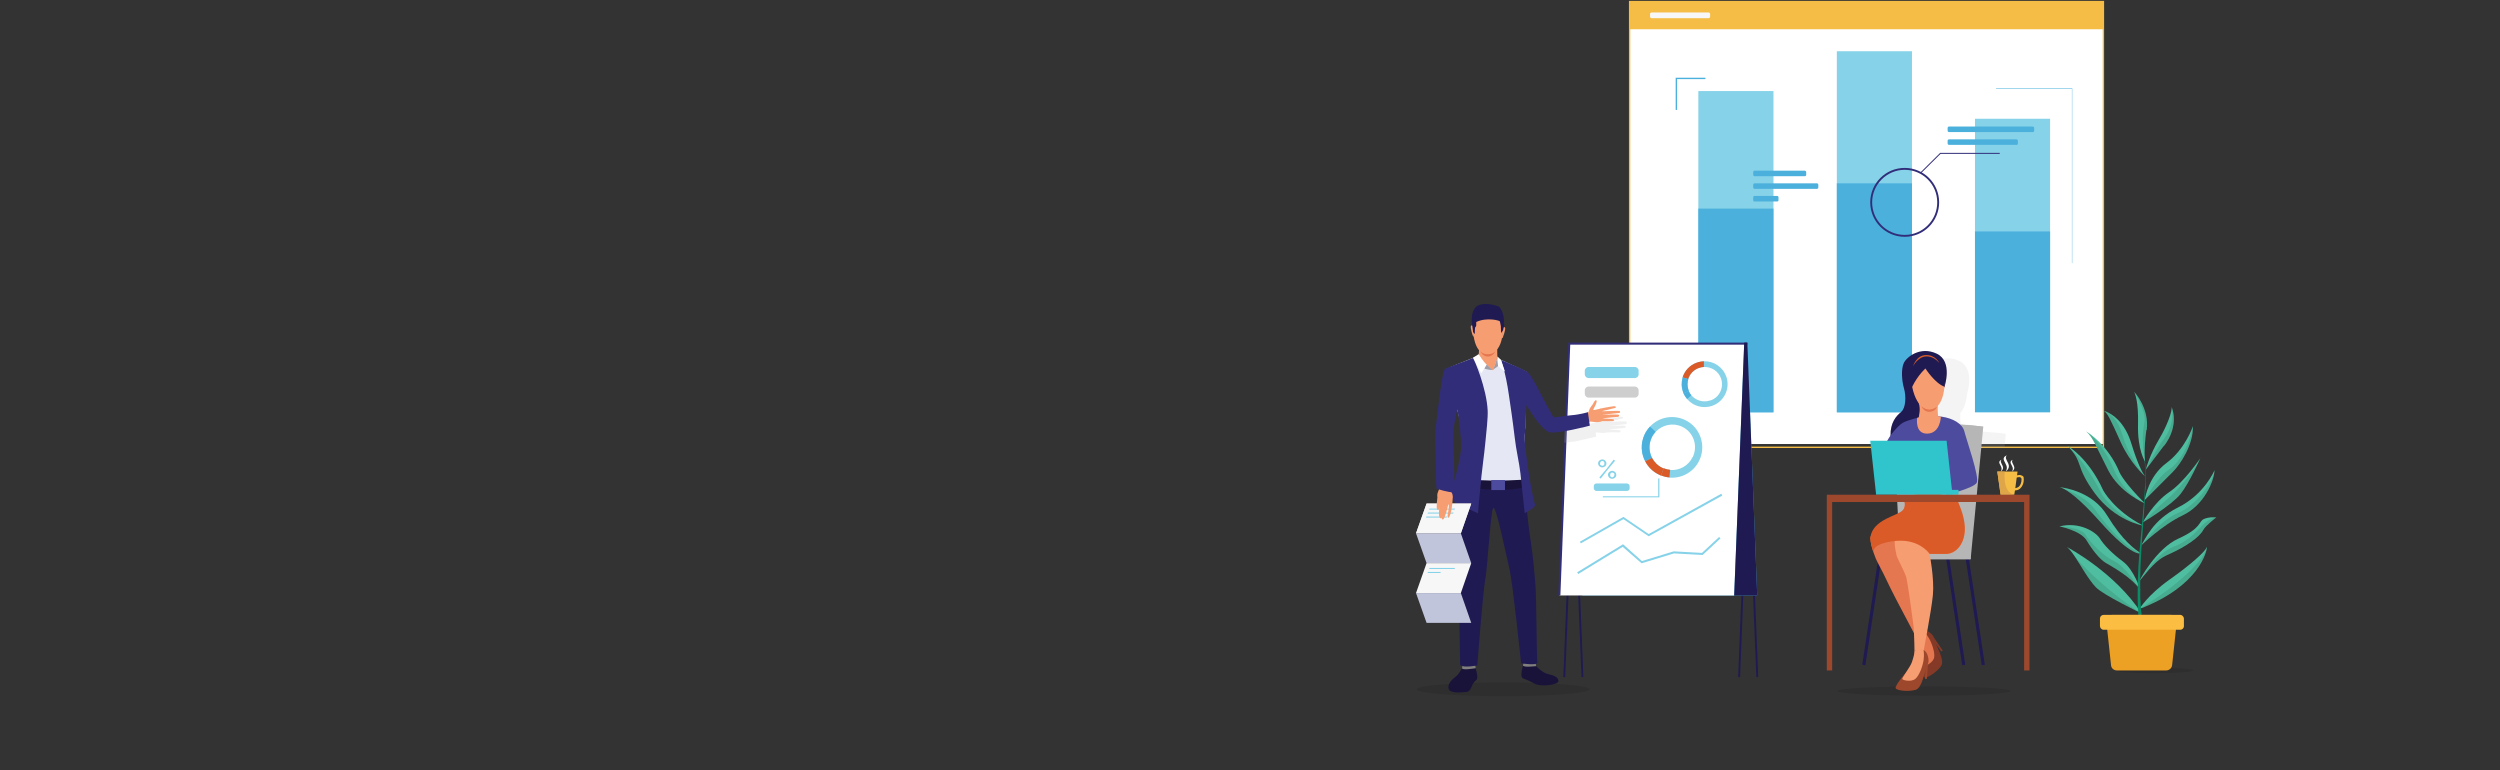 <?xml version="1.0" encoding="UTF-8"?>
<svg id="Layer_1" xmlns="http://www.w3.org/2000/svg" version="1.1" viewBox="0 0 1444.2 445">
  <rect x="0" y="0" width="1444.2" height="445" fill="#333333" stroke="none"/>
  <!-- Generator: Adobe Illustrator 29.2.1, SVG Export Plug-In . SVG Version: 2.1.0 Build 116)  -->
  <defs>
    <style>
      .st0 {
        fill: #243973;
      }

      .st1 {
        fill: #4fbea0;
      }

      .st2 {
        fill: #f79d72;
      }

      .st3 {
        fill: #fbbd42;
      }

      .st4 {
        fill: #098d67;
      }

      .st5 {
        fill: #81807e;
      }

      .st6 {
        fill: #fff;
      }

      .st7 {
        fill: #4c4b9e;
      }

      .st8 {
        fill: #4cb0dd;
      }

      .st9 {
        fill: #a09ea6;
      }

      .st10 {
        opacity: .15;
      }

      .st10, .st11 {
        mix-blend-mode: multiply;
      }

      .st10, .st11, .st12 {
        fill: #b6b6b6;
      }

      .st13 {
        fill: #843a26;
      }

      .st14 {
        fill: #e5e8f4;
      }

      .st15, .st16, .st11 {
        isolation: isolate;
      }

      .st17 {
        fill: #30c5cc;
      }

      .st16 {
        opacity: .1;
      }

      .st18 {
        fill: #e57750;
      }

      .st19 {
        fill: #f5bd45;
      }

      .st20 {
        fill: #86d2e8;
      }

      .st21 {
        fill: #da5b27;
      }

      .st22 {
        fill: #312d79;
      }

      .st23 {
        fill: #eddad3;
      }

      .st11 {
        opacity: .2;
      }

      .st24 {
        fill: #9d482d;
      }

      .st25 {
        fill: #eca024;
      }

      .st26 {
        fill: #dea549;
      }

      .st27 {
        fill: #cececf;
      }

      .st28 {
        fill: #1f1a51;
      }

      .st29 {
        fill: #191339;
      }

      .st30 {
        fill: #f7f7f7;
      }

      .st31 {
        fill: #fdfdfd;
      }

      .st32 {
        fill: #c1c5db;
      }
    </style>
  </defs>
  <g class="st15">
    <g id="Layer_11" data-name="Layer_1">
      <ellipse class="st16" cx="1111.5" cy="399.2" rx="50" ry="2.7"/>
      <ellipse class="st16" cx="1244.7" cy="387.3" rx="22.4" ry="1.6"/>
      <rect class="st6" x="941.4" y="11.4" width="273.7" height="245.1"/>
      <path class="st19" d="M941,.5v258.3h274.5V.5h-274.5ZM1214.7,258h-272.9V1.3h272.9v256.7Z"/>
      <rect class="st20" x="1140.9" y="68.6" width="43.4" height="169.6"/>
      <rect class="st8" x="1140.9" y="133.7" width="43.4" height="104.4"/>
      <rect class="st20" x="1061.1" y="29.6" width="43.4" height="208.6"/>
      <rect class="st8" x="1061.1" y="105.9" width="43.4" height="132.3"/>
      <rect class="st20" x="981.1" y="52.6" width="43.4" height="185.6"/>
      <rect class="st8" x="981.1" y="120.5" width="43.4" height="117.7"/>
      <polygon class="st8" points="968.8 63.5 968 63.5 968 44.9 985.2 44.9 985.2 45.7 968.8 45.7 968.8 63.5"/>
      <polygon class="st22" points="1109.8 100 1109.4 99.6 1120.8 88.3 1155.2 88.3 1155.2 88.9 1121 88.9 1109.8 100"/>
      <rect class="st8" x="1125.1" y="80.5" width="40.6" height="3.2" rx=".8" ry=".8"/>
      <rect class="st8" x="1125.1" y="73.1" width="50" height="3.2" rx=".8" ry=".8"/>
      <rect class="st8" x="1012.8" y="105.9" width="37.6" height="3.2" rx=".8" ry=".8"/>
      <rect class="st8" x="1012.8" y="113.2" width="14.6" height="3.2" rx=".7" ry=".7"/>
      <rect class="st8" x="1012.8" y="98.6" width="30.6" height="3.2" rx=".8" ry=".8"/>
      <ellipse class="st16" cx="868.3" cy="398.2" rx="50" ry="4"/>
      <polygon class="st28" points="1005.2 391.2 1004.1 391.1 1009.8 246.2 910 246.2 904.2 391.2 903.1 391.1 908.9 245 1011 245 1005.2 391.2"/>
      <polygon class="st28" points="1014.6 391.2 1008.8 246.2 908.9 246.2 914.7 391.1 913.6 391.2 907.7 245 1009.9 245 1015.7 391.1 1014.6 391.2"/>
      <polygon class="st8" points="914.1 344 1015.1 344 1009.4 198.5 908.3 198.5 914.1 344"/>
      <polygon class="st6" points="1001.8 344 900.8 344 906.6 198.5 1007.6 198.5 1001.8 344"/>
      <path class="st27" d="M917.7,223.3h26.7c1.2,0,2.2,1,2.2,2.2v2c0,1.2-1,2.2-2.2,2.2h-26.7c-1.2,0-2.2-1-2.2-2.2v-2c0-1.2,1-2.2,2.2-2.2h0Z"/>
      <path class="st20" d="M917.7,212h26.7c1.2,0,2.2,1,2.2,2.2v2c0,1.2-1,2.2-2.2,2.2h-26.7c-1.2,0-2.2-1-2.2-2.2v-2c0-1.2,1-2.2,2.2-2.2Z"/>
      <rect class="st20" x="920.7" y="279.3" width="20.7" height="4.3" rx="1.5" ry="1.5"/>
      <polygon class="st20" points="958.6 287.3 925.9 287.3 925.9 286.7 957.9 286.7 957.9 276.4 958.6 276.4 958.6 287.3"/>
      <path class="st20" d="M997.2,217.5c-2-5.6-7.3-9-12.9-8.8-1.4,0-2.7.3-4.1.8-4.1,1.5-7,4.7-8.2,8.5-.8,2.7-.8,5.6.2,8.4.1.3.2.6.3.8.5,1.2,1.2,2.3,2.1,3.3,3.5,4.1,9.2,5.8,14.6,3.9,6.9-2.5,10.5-10.1,8-17h0l0.0.1ZM988,231.3c-4,1.4-8.3.1-10.9-2.9-.6-.7-1.1-1.6-1.5-2.5,0-.2-.2-.4-.2-.6-.8-2.1-.8-4.3-.1-6.3.9-2.9,3.1-5.3,6.1-6.4,1-.4,2-.5,3.1-.6,4.2-.1,8.2,2.4,9.7,6.6,1.8,5.2-.8,10.9-6,12.7h-.2Z"/>
      <path class="st21" d="M975.2,219l-3.2-1c1.2-3.8,4.1-7.1,8.2-8.5,1.3-.5,2.7-.7,4.1-.8v3.3c-.9,0-1.9.2-3,.6-3.1,1.1-5.2,3.5-6.1,6.4h0Z"/>
      <path class="st8" d="M975.6,225.9l-3,1.3c-.1-.3-.2-.5-.3-.8-1-2.8-1-5.8-.2-8.4l3.2,1c-.6,2-.6,4.2.1,6.3,0,.2.2.4.2.6v-0Z"/>
      <path class="st8" d="M974.6,230.5c-.8-1-1.5-2.1-2.1-3.3l3-1.3c.4.9.9,1.7,1.5,2.5l-2.5,2.2h0l.1-.1Z"/>
      <polygon class="st22" points="901.4 344 900.2 344 906 197.9 1009.4 197.9 1009.4 199.1 907.1 199.1 901.4 344"/>
      <polygon class="st28" points="1001.8 344 1007.6 197.9 1009.4 197.9 1015.1 344 1001.8 344"/>
      <polygon class="st20" points="913.2 313.9 912.7 312.9 937.8 298.6 952.4 308.5 994.4 285.2 994.9 286.3 952.4 309.8 937.8 299.9 913.2 313.9"/>
      <path class="st20" d="M973.4,242.6c-7-3.3-15.2-1.6-20.2,3.8-1.2,1.3-2.3,2.8-3.1,4.5-2.4,5.2-2.1,10.9.3,15.6,1.7,3.3,4.4,6,8,7.7.4.2.7.3,1.1.5,1.6.6,3.3,1,5,1.2,7,.6,14-3.2,17.2-10,4.1-8.7.4-19.2-8.3-23.3h0v-0ZM977.8,264c-2.4,5.1-7.6,7.9-12.9,7.5-1.3-.1-2.5-.4-3.7-.9-.3-.1-.5-.2-.8-.3-2.7-1.3-4.7-3.3-6-5.8-1.8-3.5-2.1-7.8-.2-11.7.6-1.3,1.4-2.4,2.3-3.4,3.8-4,9.9-5.4,15.2-2.9,6.6,3.1,9.3,10.9,6.2,17.5h0l-.1-0Z"/>
      <path class="st8" d="M954.3,264.5l-3.9,2c-2.5-4.7-2.8-10.4-.3-15.6.8-1.7,1.9-3.2,3.1-4.5l3.2,3c-.9,1-1.7,2.1-2.3,3.4-1.8,3.9-1.6,8.2.2,11.7Z"/>
      <path class="st21" d="M961.1,270.6l-1.6,4.1c-.4-.1-.7-.3-1.1-.5-3.6-1.7-6.3-4.4-8-7.7l3.9-2c1.3,2.4,3.3,4.5,6,5.8.3.1.5.2.8.3h0l-0.0 0Z"/>
      <path class="st21" d="M964.5,275.8c-1.7-.1-3.4-.5-5-1.2l1.6-4.1c1.2.5,2.5.8,3.7.9l-.4,4.4h0l.1 0Z"/>
      <polygon class="st20" points="911.7 331.6 911.1 330.6 937.6 314.4 948.5 324.1 966.9 318.5 983.2 319.4 993.1 310.2 993.9 311 983.6 320.6 967 319.7 948.3 325.4 937.4 315.9 911.7 331.6"/>
      <path class="st20" d="M925.6,270c-.3,0-.7,0-.9-.2-.3-.1-.6-.3-.8-.5s-.4-.4-.5-.7c-.1-.3-.2-.6-.2-.9s0-.6.2-.9c.1-.3.3-.5.5-.7s.5-.4.8-.5.6-.2.9-.2.7,0,.9.2c.3.1.6.3.8.5s.4.5.5.7c.1.3.2.6.2.9s0,.6-.2.9c-.1.3-.3.5-.5.7s-.5.4-.8.5-.6.2-.9.2ZM923.9,275.8l4.3-5.1,4-5.2.8.7-4.2,5-4.1,5.3-.8-.7v0ZM925.6,269.1c.2,0,.3,0,.5-.1.1,0,.3-.2.4-.3.1-.1.2-.3.3-.4v-1.1c0-.2-.2-.3-.3-.5-.1-.1-.2-.2-.4-.3-.2,0-.3-.1-.5-.1-.3,0-.6.1-.9.4-.2.3-.4.6-.4,1v.5c0,.2.2.3.3.4s.2.2.4.3c.1,0,.3.1.5.1h0l.1.1ZM931.3,276.6c-.3,0-.7,0-.9-.2-.3-.1-.6-.3-.8-.5s-.4-.5-.5-.7c-.1-.3-.2-.6-.2-.9s0-.6.2-.9c.1-.3.3-.5.5-.7s.5-.4.8-.5.6-.2.9-.2.7,0,.9.2c.3.1.6.3.8.5s.4.4.5.7c.1.3.2.6.2.9s0,.6-.2.9c-.1.3-.3.5-.5.7s-.5.4-.8.5-.6.2-.9.2ZM931.3,275.7c.3,0,.6-.1.9-.4.2-.3.4-.6.4-1v-.5c0-.2-.2-.3-.3-.4s-.2-.2-.4-.3c-.1,0-.3-.1-.5-.1s-.3,0-.5.1c-.1,0-.3.2-.4.3-.1.1-.2.3-.3.4v1.1c0,.2.2.3.3.5.1.1.2.2.4.3.1,0,.3.1.5.1h0l-.1-.1Z"/>
      <path class="st11" d="M939.8,243.5c-.5-.2-7.8,0-10.1.2v-.1c1.8-.4,6.8-1.6,7.4-1.8.8-.2.7-.7.1-1-.6-.3-7.5,1.1-8.8,1.3-1.3,0-4.2,1.2-3.9.4.3-.9,2.6-4.7,1.8-5.4s-1.8,2-2.3,2.7c-.4.5-1.8,2.1-2.1,3.5,0,.4-.3.7-.6,1v-.2s-1.7.5-4.2,1c-1.7.3-3.7.7-5.9.9-.3,0-.7,0-1.1.1-.4,0-.9.1-1.4.2-.3,0-.7,0-1,.1-.9.1-1.7.2-2.5.3h-1.2l-.4,9h1.2c1-.1,2.1-.3,3.2-.5h.3c.3,0,.5,0,.8-.1h.3c.3,0,.6-.1.9-.2,6-1.2,11.8-2.7,11.8-2.7l-.3-2.3c.1,0,.2,0,.3-.1.5-.2,3.7.8,6.4,0h.1s4.2-.2,6,0c1.8.1,1.6-.7,1.5-1-.2-.4-4.5-.6-6.3-.7v-.1c2.2-.2,8.2-.8,8.7-.8.4,0,.6-.4.6-.7s0-.4-.2-.5c-.4-.2-6.8,0-9.1,0h0c1.3-.1,3.8-.4,6-.6,1.9-.2,3.5-.4,3.7-.4.4-.1.3-1.1,0-1.2h0l.3-.3Z"/>
      <path class="st29" d="M844.9,385.4s-1.7,3.1-2.8,4.4-5.3,3.5-5.4,7.2c0,4,7.1,2.9,9.9,2.8,2.8-.1,3-2.3,4.2-4.6,1.2-2.3,2.4-1.9,2.6-3.7.2-1.8-1.1-6-1.1-6h-7.4v-.1Z"/>
      <path class="st5" d="M852.2,384.2s.3,1.7.3,1.8c0,0-7.9,1.4-7.9,0,0-1.1.7-2.5.7-2.5l6.9.7Z"/>
      <path class="st2" d="M924.1,236.1s8.2-1.7,8.9-1.4c.6.4.7.8-.1,1s-7.9,1.9-7.9,1.9c0,0,10-.4,10.6-.2.3.1.5,1,0,1.1-.4.1-10.3,1.1-10.3,1.1,0,0,9.3-.3,9.8,0,.4.3.3,1.1-.4,1.2-.7,0-9.4.9-9.4.9,0,0,6.8.2,7,.7.1.3.3,1.1-1.5.9-1.7-.1-5.9,0-5.9,0l-.7-7.4h0l-.1.2Z"/>
      <path class="st29" d="M887.4,384.8s3.4,3.8,6.9,4.6c3.5.8,5.9,1.8,6,4,0,2.2-10.1,3.7-14.1,1.4-6-3.3-6.6-2.3-7.2-4s.8-6.1.8-6.6c0-.7,7.6.5,7.6.5h0v.1Z"/>
      <path class="st5" d="M887,383s.5,1.8.4,1.8c0,0-7.9,1-7.6-.5.2-1.2.5-2.4.5-2.4l6.8,1.1h-.1Z"/>
      <path class="st28" d="M879.9,275.1s2.8,27.6,4.3,37c1.7,11,2.3,20.2,2.8,25.9.6,7.2.7,42.5,1.1,44.6.4,2.1-9.4.6-9.4.6,0,0-4.8-46.2-6.6-53.9-1.7-7.1-7.9-37.8-9.5-35.9-1.5,1.9-3.4,35.8-4.6,41.4s-4.6,49.6-4.6,49.6c0,0-7.8,1.6-9.9-.2,0,0-.9-37.9-.2-48.5.3-4-4.7-48.2,1.7-65.9,3.4-9.4,34.9,5.1,34.9,5.1h0v.2Z"/>
      <path class="st14" d="M831.2,279.1s4.8,1.5,6.8,1.1,1-25,1.1-30.1c0-4.2,2.3-15.1,2.3-15.1h0c.2.8,3.3,12.2,3.4,17.7.1,5.7-.7,27.4-.7,27.4l8.5.8,24.3.6,5.1-.6s-.6-9.3-.8-13.7c-.1-2.8-.7-7.8-.5-12.7,0,0,0-5.2.4-7.4,0-9.8.6-19.5.6-19.5.3-4.4.6-8.6.7-12.5-1.1-.6-2.4-1.2-3.4-1.7-3.2-1.5-7.6-3.6-10.5-4.9-1.7-.8-3.3-1.3-3.3-1.3,0,0-11.4-1.1-12.3-1-.3,0-1.7.5-3.6,1.2-4,1.5-11.8,4.7-13.1,5.5-1.8,1.3-5.7,32.3-5.8,34.4-.3,3.9.9,31.7.9,31.7h0l-.1.1Z"/>
      <path class="st29" d="M881.2,277s-16.7,1.4-31.3,0v4.8s21.9,3.2,32-.9l-.7-3.9h0Z"/>
      <path class="st22" d="M867,207.9s2.7,6.4,4.7,20.6c.8,5.5,2.2,14.7,3.3,24.1h0c.8,7.4,2.7,15,3.3,20.7.6,5.9,2.5,23.2,2.5,23.2l4.6-2.9c.7-.6,1.6-1.4,1.3-2.2-1.3-4.1-3.7-17.4-5.1-29.1h0c0-.6-.1-1.1-.2-1.7h0c-.3-2.3-.5-4.6-.6-6.6-.1-1.6,0-3.1.2-4.6.6-10.5,1-21.5,1-21.5.3-4.5.5-8.7.7-12.7-.7-.6-2.4-1.4-3.5-2,0,0-10.2-4.6-12.1-5.2h0l-.1-.1Z"/>
      <path class="st14" d="M866.1,211.2s.3,4.4-3.4,4.5-6.6-3.4-6.6-3.4l6.1,1.6,3.7-3.2.2.6h0v-.1Z"/>
      <path class="st2" d="M914.9,239.7s2.7-.7,3-2.4c.3-1.4,1.6-3,2-3.4.5-.7,1.5-3.3,2.3-2.6s-1.4,4.4-1.8,5.3c-.3.9,3.4-.7,4.3-.4.9.3,2.6,6.7,0,7.4-2.7.7-5.9-.3-6.3,0-.4.2-1.9.6-1.9.6l-1.6-4.5h0v-0Z"/>
      <path class="st2" d="M861.1,177.8s8.5,1.4,7,14.7c-1.4,13.2-8.9,12.1-9.4,12.1s-7.5.2-7.9-16c0,0-.1-12,10.3-10.7h0l0-.1Z"/>
      <path class="st2" d="M864.9,200.7s0,5.5.2,6.6c.2,1.3-6.8,4.9-11.3.7,0,0,.9-6,.6-8.1-.3-2.1,10.5.8,10.5.8h0Z"/>
      <path class="st2" d="M868.2,189.4s.9-1,1.3,0c.3,1-1.2,5.3-1.4,5.7,0,0-.2.4-.4.2s.5-5.9.5-5.9h0Z"/>
      <path class="st2" d="M851,188.4s-.9-1-1.3,0c-.4,1,1,5.5,1.2,5.7,0,0,.3.5.5.2.2-.2-.4-6-.4-6h0v.1Z"/>
      <path class="st28" d="M868.9,187.6c-.3,1.8-.6,3.2-.6,3.2l-1.2,1.6s0-3.6-.1-4.1c0-.2-.2-.6-.2-1-.1-.7-.3-1.4-.4-1.7-.2-.4-7.3-2.5-13.6.4v1.2c0,.7,0,1.5-.4,1.6-.6.2-.4,4.2-.4,4.2l-1-1.1s-.3-2.1-.6-4.4h0c0-.6-.1-1.1-.2-1.7-.1-2.4,0-6.7,3.2-9.2,2.1-.9,5.4-1.7,11,0,0,0,1.4.4,1.7.7,3.5,3.8,2.6,10.3,2.6,10.3h.2Z"/>
      <path class="st18" d="M855,202.8s1.4,1.9,4.5,1.8c3.1,0,4.5-1.7,4.5-1.7,0,0-1.5,3.1-4.5,3.1s-4.5-3.2-4.5-3.2h0v-0Z"/>
      <path class="st9" d="M865.4,211.5l-3.2,2.3s2.7-5.6,2.7-7.9l.5,5.5v.1Z"/>
      <polygon class="st6" points="865 205.9 867.1 207.9 869.4 214.7 865.4 211.5 865 205.9"/>
      <path class="st22" d="M918.4,245.9s-18.6,4.9-23.2,3.8c-2.1-.5-4.9-3.4-7.5-6.8-.9-1.1-1.7-2.3-2.5-3.5h0c-3.2-4.7-5.8-9.1-5.8-9.1,0,0-9.6-11.2-1.9-16.2,0,0,3.2-.3,5.1,1,1.7,1.3,5.8,9.1,6.5,10.6s7.9,15,8.4,15.3,6.7-.8,10-1.1c5.4-.4,9.8-1.8,9.8-1.8l1.1,7.8h0Z"/>
      <path class="st2" d="M864.6,208s-.9,3.1-2.3,5.9c0,0-3.3-2.9-4.4-3.9-1-1,6.7-1.9,6.7-1.9h0v-.1Z"/>
      <path class="st9" d="M858.8,210.6l3.5,3.2s-4.1-.3-4.9-1l1.4-2.3h0v.1Z"/>
      <path class="st6" d="M854.2,204.6s2.8,4.5,4.6,6l-3.1,5.1-4.9-9,3.4-2.1h0Z"/>
      <path class="st22" d="M839.5,250.3c-.4,4.8,1.7,31-.3,31.4-2,.4-9.4-1.3-9.4-1.3,0,0-.9-28.4-.6-31.3.2-2.2,3.7-34.6,5.5-35.9,1.1-.8,8.8-3.5,12.7-5,.7-.3,2.9-1.2,3.5-1.4.8.9,7.9,17.5,8.5,30.4.2,3.9-.7,12.2-1.4,19-.7,7.2-1.6,12.9-2.2,18.9-1.2,11.9-2,21.4-2,21.4l-11.9-5.3c-1.9-1-4.6-4.9-3.9-6.9,2.7-7.7,6.2-20.8,6.2-27.6,0,0-1.3-16.5-2.4-20.1,0,0-1.9,7.7-2.3,13.7h0Z"/>
      <rect class="st7" x="861.5" y="277.3" width="7.9" height="5.8"/>
      <polygon class="st23" points="843.9 308.1 818 308.1 824.1 290.9 849.9 290.9 843.9 308.1"/>
      <polygon class="st30" points="843.9 308.1 818 308.1 824.1 290.9 849.9 290.9 843.9 308.1"/>
      <polygon class="st32" points="824.1 325.3 849.9 325.3 843.9 308.1 818 308.1 824.1 325.3"/>
      <polygon class="st30" points="843.9 342.6 818 342.6 824.1 325.3 849.9 325.3 843.9 342.6"/>
      <polygon class="st32" points="824.1 359.8 849.9 359.8 843.9 342.6 818 342.6 824.1 359.8"/>
      <polygon class="st20" points="840.3 294.4 825.6 294.4 825.8 293.8 840.5 293.8 840.3 294.4"/>
      <polygon class="st20" points="839.5 296.7 824.7 296.7 824.9 296.1 839.7 296.1 839.5 296.7"/>
      <polygon class="st20" points="835.7 299 823.7 299 824 298.4 835.9 298.4 835.7 299"/>
      <polygon class="st20" points="840.3 328.7 825.6 328.7 825.8 328.1 840.5 328.1 840.3 328.7"/>
      <polygon class="st20" points="832.1 331 824.7 331 824.9 330.4 832.3 330.4 832.1 331"/>
      <path class="st2" d="M837.6,282s.1.4.4,1.2c.4,1.3,1.8,2.7.9,4.5-.8,1.7-7.1.6-8-.2-1-.8-.6-3.5,1.6-6.9,2.2-3.4,5.1,1.4,5.1,1.4h0Z"/>
      <path class="st2" d="M839.2,287s0,2.9-.5,6c-.4,2.8-1.3,6.2-2,6.1-1.1-.1,0-2.9.2-5.6.2-2.6-.3-2.1-.3-2.1,0,0,.1-.1-.6,2.6-.8,3-1.8,6.1-2.4,6.1-.7,0-.8-.2-.7-1.3-.2.6-.4.7-.7.6-1.4-.3-.9-4.9-.7-6.7-.2,1.4-.4,2.4-1.2,1.6-.9-.9.2-7.3.3-9.6.2-2.5,8.6,2.2,8.6,2.2h0l0.0.1Z"/>
      <path class="st22" d="M839.8,263.6v20.9c-.1,0-4.3-.2-10-2.3l-.4-29.5,10.4,10.9Z"/>
      <path class="st22" d="M1100.3,136.8c-11,0-19.9-8.9-19.9-19.9s8.9-19.9,19.9-19.9,19.9,8.9,19.9,19.9-8.9,19.9-19.9,19.9ZM1100.3,98.1c-10.3,0-18.8,8.4-18.8,18.8s8.4,18.8,18.8,18.8,18.8-8.4,18.8-18.8-8.4-18.8-18.8-18.8Z"/>
      <rect class="st19" x="941.4" y=".9" width="273.7" height="16"/>
      <path class="st30" d="M954.1,7.2h32.9c.5,0,.9.4.9.9v1.5c0,.5-.4.9-.9.9h-32.9c-.5,0-.9-.4-.9-.9v-1.5c0-.5.4-.9.9-.9Z"/>
      <polygon class="st8" points="1197.1 152 1196.9 152 1196.9 51.3 1153.1 51.3 1153.1 51 1197.1 51 1197.1 152"/>
      <path class="st0" d="M1095.3,323.6v.2-.2Z"/>
      <path class="st10" d="M1158.7,250.8l-.7,7.2v.8h-54.8c.1-.3.3-.5.5-.8.4-.7.8-1.4,1.3-2-.2-7.7,3.3-11.5,6.2-13.8,2.8-2.3,3-9.1,1.7-13.6s-1.7-10.9-.2-14.5c1.5-3.5,9.6-10.1,19.1-5.6s4.5,19.1,4.5,19.1c-.6,6-2.2,9.2-3.8,10.9,0,1-.3,3.8.2,6.1.5,0,1,.2,1.5.2h.5c4.3.6,8.2,2.2,10.7,4.6,1.6,0,3.2.2,4.6.3,3.1.2,6,.5,8.7.9h0l0.0.2Z"/>
      <path class="st19" d="M1168.1,274.8c-.9-.6-2.1-.4-2.9-.2l.3-2.2h-11.7l1.9,13.4h7.9l.2-1.3.2-1.2c1.2,0,2.3-.4,3.1-1.2,1.3-1.2,2-3,2-5.1s-.5-1.9-1-2.2h0v0ZM1166.3,281.1c-.6.5-1.3.8-2.1.9l.8-6.1c.6-.2,1.8-.5,2.4,0,.1,0,.4.3.4,1.1,0,1.7-.6,3.3-1.6,4.2h0l.1-.1Z"/>
      <path class="st26" d="M1163.6,285.8h-7.9l-1.9-13.4h4.3s-1.5,12.1,5.5,13.4h0Z"/>
      <path class="st31" d="M1159.2,263.1s-2.5.8-1.5,3c.9,2.2,2.5,3.6,1,6.2,0,0,2.7-1.6,1.5-4.4-1.3-2.7-2-3.5-.9-4.9h0l-.1.1Z"/>
      <path class="st31" d="M1162.7,265.6s-1.8.6-1.1,2.2c.7,1.6,1.8,2.6.7,4.6,0,0,2-1.2,1.1-3.2s-1.5-2.6-.7-3.6Z"/>
      <path class="st31" d="M1156.2,265.6s-1.8.6-1.1,2.2c.7,1.6,1.8,2.6.7,4.6,0,0,2-1.2,1.1-3.2s-1.5-2.6-.7-3.6Z"/>
      <polygon class="st28" points="1144.8 384.3 1135.5 322.5 1137.3 322.2 1146.6 384 1144.8 384.3"/>
      <polygon class="st28" points="1133.5 384.3 1124.2 322.5 1126 322.2 1135.3 384 1133.5 384.3"/>
      <polygon class="st28" points="1077.6 384.3 1075.8 384 1085.1 322.2 1086.9 322.5 1077.6 384.3"/>
      <path class="st12" d="M1138.4,323.1l7.3-76.6s-12.7-1.7-20.4-1.3l-11.6,77.8h24.7v.1Z"/>
      <rect class="st12" x="1113.7" y="319.2" width="24.7" height="3.9"/>
      <path class="st12" d="M1097.6,320l-3.9-73s32.2-3.5,52-.5l-48.1,73.4v.1Z"/>
      <path class="st28" d="M1123.3,223.4s5-14.6-4.5-19.1-17.6,2-19.1,5.6c-1.5,3.5-1.1,10,.2,14.5,1.3,4.5,1.1,11.3-1.7,13.6s-6.3,6.1-6.1,13.8c.1,4.8,18.8-12.3,18.8-12.3l12.4-16h0l-0-.1Z"/>
      <path class="st13" d="M1110.6,380.4s-.3,10.3,1.2,10.9,7-3,9.5-6.5-3.1-11.8-4-16.3c-.4-1.9-4.7-5.3-6.8-4.4-2.1,1-3.7,3.5-3.7,3.5,0,0,5.4,3.7,3.8,12.8h0Z"/>
      <path class="st18" d="M1106.9,367.6s1.8,3.5,2.8,6.2c.9,2.7,1.1,10.3,1.7,10.8s5.3-1.8,5.9-4.7c.6-2.8-1.3-8.5-3.1-11.4-1.8-3-3.6-4.5-3.6-4.5,0,0-3.2.6-3.7,3.5h0l-0.0.1Z"/>
      <polygon class="st13" points="1117.3 368.5 1122.3 375.8 1121.4 376.4 1117.5 370.8 1117.3 368.5"/>
      <path class="st18" d="M1099.3,287.5s2.5,4.1,0,7.2c-2.5,3-18.9,11.3-18.8,16.1.1,4.8,3.1,12.3,4.2,14.2,1.1,1.9,5.1,9.8,7.2,14.4s14.1,26.7,16.5,31.7.9-19.9.9-19.9l-12-35.3,28.1-27.4s-3.4-7.6-26-.9h0l-.1-.1Z"/>
      <path class="st7" d="M1110,240.8s-7.8,1.7-10.9,3.5-10,10.1-10,13.7,30.1,6.9,30.1,6.9l5.7,20.8s15.2-3.7,17-6.8c1.8-3.1-6-25-7.1-29.6s-6.8-7.7-13.1-8.6c-6.3-.9-11.7,0-11.7,0h0v.1Z"/>
      <path class="st2" d="M1128.4,288.2s-.5,3.6.9,5.1,8.1,10.3,4.6,18.9c-3.2,7.9-9.5,7.8-9.5,7.8h-9.7s2.8,14.3,1.9,23.7c-.9,9.4-5.2,30.9-5.3,32,0,1.1-4.1,4.5-5.3,2.8,0,0-.1-12.9-.7-17.8s-3.3-24.4-4.1-27.3c-.8-2.9-5.6-11.7-5.6-12.6s-4.7-15.1,5.5-18.7,13.8-13.7,27.4-13.8h0l-.1-.1Z"/>
      <path class="st24" d="M1101.1,388.4s-6.7,7.8-6,9.2c.8,1.4,7.3,2.1,11.5.9,4.1-1.2,5-11.1,7.2-15.2.9-1.7-.3-7.1-2.6-7.7-2.3-.6-5,.4-5,.4,0,0,1.9,6.2-5.1,12.3h0v.1Z"/>
      <path class="st2" d="M1106.2,376.1s-.8,3.9-1.8,6.6-5.6,8.7-5.5,9.5,5.2,1.9,7.5,0c2.3-1.8,4.3-7.4,4.8-10.8s0-5.8,0-5.8c0,0-2.9-1.5-5,.4h0v.1Z"/>
      <polygon class="st24" points="1113.8 383.3 1113.1 392.2 1112 392.1 1112.5 385.2 1113.8 383.3"/>
      <path class="st21" d="M1133.9,312.2c-3.1,8-9.5,7.8-9.5,7.8h-9.7s-4.1-6.4-14-7.5c-2.2-.2-4.7-.2-7.5.2h-.1c-13.2,2-10.7,6.8-10.6,6.9-1.1-2.7-2.3-6.9-2-9.2,1.3-10.5,16.4-12.6,18.8-15.7,2.5-3,0-7.2,0-7.2,22.6-6.7,26,.9,26,.9,1-.1,3.5-1.6,4.6-1.6,0,0,1.1,2.5,1.9,4.7.7,2,5.4,12,2.1,20.7h0l-0.0 0Z"/>
      <polygon class="st17" points="1124.5 254.6 1127.9 285.8 1083.8 285.8 1080.4 254.6 1124.5 254.6"/>
      <rect class="st17" x="1124" y="283" width="7.4" height="2.8"/>
      <rect class="st24" x="1055.3" y="285.8" width="117.1" height="4.2"/>
      <path class="st2" d="M1114.8,206.8s9.9,2.9,8.5,16.6c-1.4,13.7-7.9,13-8.5,13.1s-8.3.6-10.7-16c-2.4-16.6,10.7-13.7,10.7-13.7h0v-0Z"/>
      <path class="st2" d="M1119.5,234s-.5,4.5.4,7.4c.9,2.8-11.5,2.9-11.5.6,0-2.6,1.3-4.8,0-9.4-1.2-4.5,11.1,1.4,11.1,1.4Z"/>
      <path class="st28" d="M1112.3,212.9s5.4,8.5,11,10.5c0,0,3.1-14.3-9.7-17.3-12.7-3-10.7,14.5-9.8,19.1,0,0,2.7-6.8,8.4-12.3h.1Z"/>
      <path class="st18" d="M1109.9,234.6s3.9,4.1,8.9.4c0,0-.4,2.6-4,2.9-3.6.3-4.9-3.4-4.9-3.4v.1Z"/>
      <path class="st21" d="M1105.1,211.6s2.8-5.5,7.6-5.7c4.8-.2,7.6,3.9,7.6,3.9,0,0-1.9-4.7-7.6-4.7s-7.6,6.5-7.6,6.5h0Z"/>
      <path class="st2" d="M1121.2,240.7s-.2,9.5-7.7,9.8-6-9.1-6-9.1c0,0,5.5-2.2,13.7-.7h0Z"/>
      <rect class="st24" x="1169.3" y="290" width="3.1" height="97.3"/>
      <rect class="st24" x="1055.3" y="290" width="3.1" height="97.3"/>
      <path class="st1" d="M1274.9,316.1c0,2-4.1,22.4-39,35.7,0,0,4.6-7.9,17.3-16.9,12.5-8.8,20.6-16.2,21.5-18.6v-.2q0-.2,0,0h.2Z"/>
      <path class="st1" d="M1237,354.3h0c-.3-.2-22.1-10.6-26.3-15.1-4.4-4.7-8.4-12.1-11.9-17.4-1.8-2.7-3.4-4.8-4.8-5.8l-.2-.1c.9.4,28.2,15,43.3,38.4h-.1Z"/>
      <path class="st1" d="M1280.4,298.8s-6.4,4.9-7.6,7.3c-2.4,4.5-10.4,9.8-19.5,13.9-5.7,2.5-8.6,4.6-17.8,16.2h0c.4-.9,10-19.3,23-25.1,13.3-6,11.5-9.7,14.5-11.2s7.4-1,7.4-1h0v-.1Z"/>
      <path class="st1" d="M1236.4,340.8c-5.4-7.8-17-13.8-20.2-15.8s-7.3-7-10.8-12.8-15.7-8.1-15.7-8.1c11.5-2.9,21,3.2,23.3,6.9,2.3,3.7,6.8,8.5,13.3,13.3s10.1,16.4,10.1,16.4h0l-0.0.1Z"/>
      <path class="st1" d="M1279.3,271.8c-.3,6.2-6.1,20.1-18.4,25.9-12,5.7-24,17.4-24.4,17.8h0c.1-.2.3-.3.4-.5,2.6-3.7,6.6-14.5,21.2-21.8,15.4-7.6,21.1-21.4,21.1-21.4h.1Z"/>
      <path class="st1" d="M1189.6,281.4h-.5.5Z"/>
      <path class="st1" d="M1237,319.7s-5.1,2.7-23.7-18.2c-12.5-14.1-19.1-18.3-22.1-19.6h0c-.7-.3-1.2-.4-1.5-.5,3,.3,19.3,2.7,27.5,16.3,9.1,14.9,16.4,20,19.8,22h0l-0.0 0Z"/>
      <path class="st1" d="M1271.1,264.7h0c-.4.8-6.3,14.1-11.4,20.6-5.2,6.6-21.7,16.4-21.9,16.5.1-.2,6.4-11.5,15.3-17.5s17.8-19.4,18-19.6h0Z"/>
      <path class="st1" d="M1238.3,303.7h0c-.5,0-16.5-2.9-28.2-18.8-11.8-16.2-6.1-17.4-15.7-27.3h0c.4.2,12.1,7,20.5,25.5,0,0,6.1,11.8,23.3,20.6l.1-0Z"/>
      <path class="st1" d="M1255.2,272.6c-3.9,3.9-14.3,14.3-16,16h0l-.2.2v-.2c.3-1.7,2.4-13.6,12.5-21.1,10.8-8,15.2-20.9,15.3-21.3h0c.3,10.8-7.3,22.1-11.6,26.4h-0Z"/>
      <path class="st1" d="M1239.1,290.8h0c-.7-.3-14.6-6.3-21.2-19.1-6.7-13.1-9-19.4-12.8-22.5h0c.4.2,12.7,7.5,19.4,23.9,0,0,2.8,6,14.6,17.7h0Z"/>
      <path class="st1" d="M1239.7,275.7c-1-.9-9.2-8.3-14.6-20.3-5.8-12.8-7.7-17.2-10-18.1,0,0,.6.1,1.4.4h0c3.2,1.3,10.8,5.5,14.8,18.7,3.7,12,6.4,16.7,7.6,18.4.3.4.5.7.7.8h0l.1.1Z"/>
      <polygon class="st1" points="1239.8 275.8 1239.8 275.8 1239.8 275.8 1239.8 275.8"/>
      <path class="st1" d="M1254.4,234.9h0Z"/>
      <path class="st1" d="M1250.2,257.3c-9,11.9-10.5,13.9-10.6,14h0c0-.3,2.2-8.4,7.5-17.3,5.2-8.7,7.8-16.8,7.4-18.8h0v-.1c.3.6,4.6,10.6-4.3,22.4h0v-.2Z"/>
      <path class="st4" d="M1238.8,370.6c-.2-.2-.2-.4-.3-.5,0-.2-.1-.3-.2-.5l-.2-.4c0-.1-.1-.3-.2-.4-.1-.3-.2-.6-.3-.9l-.3-.9v-.4c-.2-.1-.2-.3-.2-.4l-.2-.9c0-.3-.1-.6-.2-.9l-.2-.9-.2-.9c0-.3-.1-.6-.2-.9l-.3-1.8v-.9c-.1,0-.2-.9-.2-.9l-.2-1.8v-.9l-.2-.9v-1.8c-.2-.6-.2-1.2-.2-1.8v-1.8l-.1-1.8v-5.4c0-9.5.6-19,1.5-28.4.4-4.7.9-9.4,1.3-14.1s.8-9.4,1.2-14.1c0-1.2.2-2.4.2-3.5l.2-3.5c0-2.4.2-4.7,0-7.1,0-.6,0-1.2-.1-1.8,0-.6-.1-1.2-.2-1.8,0-.6-.2-1.2-.3-1.7-.1-.6-.2-1.2-.3-1.7-.4-2.3-.6-4.7-.8-7.1.2,2.4.4,4.7.9,7,.1.6.2,1.2.4,1.7.1.6.2,1.2.3,1.7,0,.6.2,1.2.2,1.8,0,.6.1,1.2.1,1.8.2,2.4.1,4.7,0,7.1v3.6c-.2,1.2-.2,2.4-.3,3.5-.2,4.7-.6,9.5-.9,14.2s-.7,9.4-1,14.2c-.7,9.4-1.1,18.9-.9,28.3v3.5c0,.6.1,1.2.2,1.8v1.8l.2,1.8c0,.6,0,1.2.1,1.8l.2,1.8v.9l.2.9.2,1.7v.9c.1,0,.2.9.2.9l.3,1.7c0,.3.1.6.2.9l.2.9.2.9c0,.3.1.6.2.8l.2.8c0,.1,0,.3.1.4v.4c.1,0,.4.8.4.8,0,.3.2.5.3.8,0,.1,0,.3.1.4l.2.4c0,.1.1.2.2.3l.1.2c.4.5.4,1.2-.1,1.6s-1.2.4-1.6-.1v-.1h0l.1-.3Z"/>
      <path class="st1" d="M1239.9,248.4c-1.6,12.2-.8,17.8-.7,18.3h0s-4.5-6.5-4.1-21.7c.3-13-1.7-17.6-2.3-18.7h0c.3.3,9,9.6,7.3,22.2h0l-.2-.1Z"/>
      <path class="st16" d="M1274.9,316.1c0,2-4.1,22.4-39,35.7,0,0,34.3-20.5,38.9-35.5v-.2h.1Z"/>
      <path class="st16" d="M1237,354.3c-.3-.2-22.1-10.6-26.3-15.1-4.4-4.7-8.4-12.1-11.9-17.4,17.6,19.8,37.9,32.3,38.2,32.5h0Z"/>
      <path class="st16" d="M1280.4,298.7s-6.4,4.9-7.6,7.3c-2.4,4.5-10.4,9.8-19.5,13.9-5.7,2.5-8.6,4.6-17.8,16.2h0c.5-.8,10.4-16.6,19.9-20.2,9.8-3.6,15.7-11.3,16.1-11.7.4-.4,4.4-4.6,8.9-5.5h0v0Z"/>
      <path class="st16" d="M1236.4,340.8c-5.4-7.8-17-13.8-20.2-15.8s-7.3-7-10.8-12.8-15.7-8.1-15.7-8.1c0,0,12.4.4,15,4.7s10.4,12.5,16.5,15.3,14.1,14.5,15.2,16.5h0v.2Z"/>
      <path class="st16" d="M1279.3,271.8c-.3,6.2-6.1,20.1-18.4,25.9-12,5.7-24,17.4-24.4,17.8h0s.2-.2.4-.5c2.1-2.7,12-15,21.5-18.8,10.7-4.3,20.4-18.8,20.8-24.3h0l.1-.1Z"/>
      <path class="st16" d="M1271.1,264.7c-.4.8-6.3,14.1-11.4,20.6-5.2,6.6-21.7,16.4-21.9,16.5.2-.2,8.5-8.8,13.7-13,5.3-4.3,15.8-16.2,19.6-24.1h0Z"/>
      <path class="st16" d="M1237,319.7s-5.1,2.7-23.7-18.2c-12.5-14.1-19.1-18.3-22.1-19.6,12.1,4.6,16.6,8.8,20.1,13.8,15,20.7,25.3,23.9,25.7,24.1h0v-.1Z"/>
      <path class="st1" d="M1238.9,288.6h.2c-.2.1-.2.2-.2.2v-.2h0Z"/>
      <path class="st16" d="M1255.2,272.6c-3.9,3.9-14.3,14.3-16,16,.2-.4,6.8-12.8,13.7-17.3,7-4.6,12.3-15.7,13.9-25.1h0c.3,10.8-7.3,22.1-11.6,26.4h0Z"/>
      <path class="st16" d="M1250.2,257.3c-9,11.9-10.5,13.9-10.6,14h0c.2-.3,5.9-11.8,10.7-18.2,4.8-6.3,5.2-14.6,4.2-18h0v-.2h0c.3.6,4.6,10.6-4.3,22.4h0Z"/>
      <path class="st16" d="M1239.9,248.4c-1.6,12.2-.8,17.8-.7,18.3-2.4-13.3-1.1-18-.3-23.7.7-5.2-5.1-14.9-6.1-16.6h0c.3.3,9,9.6,7.3,22.2h0l-.2-.2Z"/>
      <path class="st16" d="M1238.3,303.7c-.5,0-16.5-2.9-28.2-18.8-11.8-16.2-6.1-17.4-15.7-27.3h0c.3.3,9.7,7.8,20.2,28.6,0,0,8.8,12.9,23.6,17.5h0l.1-0Z"/>
      <path class="st16" d="M1239.1,290.7c-.7-.3-14.6-6.3-21.2-19.1-6.7-13.1-9-19.4-12.8-22.5h0c.3.2,9.8,7,15.9,21.8,6.2,15,18.1,19.8,18.1,19.8h0v0Z"/>
      <path class="st16" d="M1239.8,275.8h0c-1-.9-9.2-8.3-14.6-20.3-5.8-12.8-7.7-17.2-10-18.1h0s.5,0,1.4.4h0c2.3,1,6.9,4.3,9.7,14,3.2,11.2,10.3,20.3,12.7,23.1.4.5.7.8.8.9h0v0Z"/>
      <path class="st25" d="M1251.3,387.3h-28.4c-1.8,0-3.3-1.3-3.4-3.1l-2.7-25.2c-.2-2.1,1.4-3.8,3.4-3.8h33.9c2.1,0,3.7,1.8,3.4,3.8l-2.7,25.2c-.2,1.8-1.7,3.1-3.4,3.1h-.1Z"/>
      <rect class="st3" x="1213.1" y="355.2" width="48.5" height="8.6" rx="2.1" ry="2.1"/>
    </g>
  </g>
</svg>